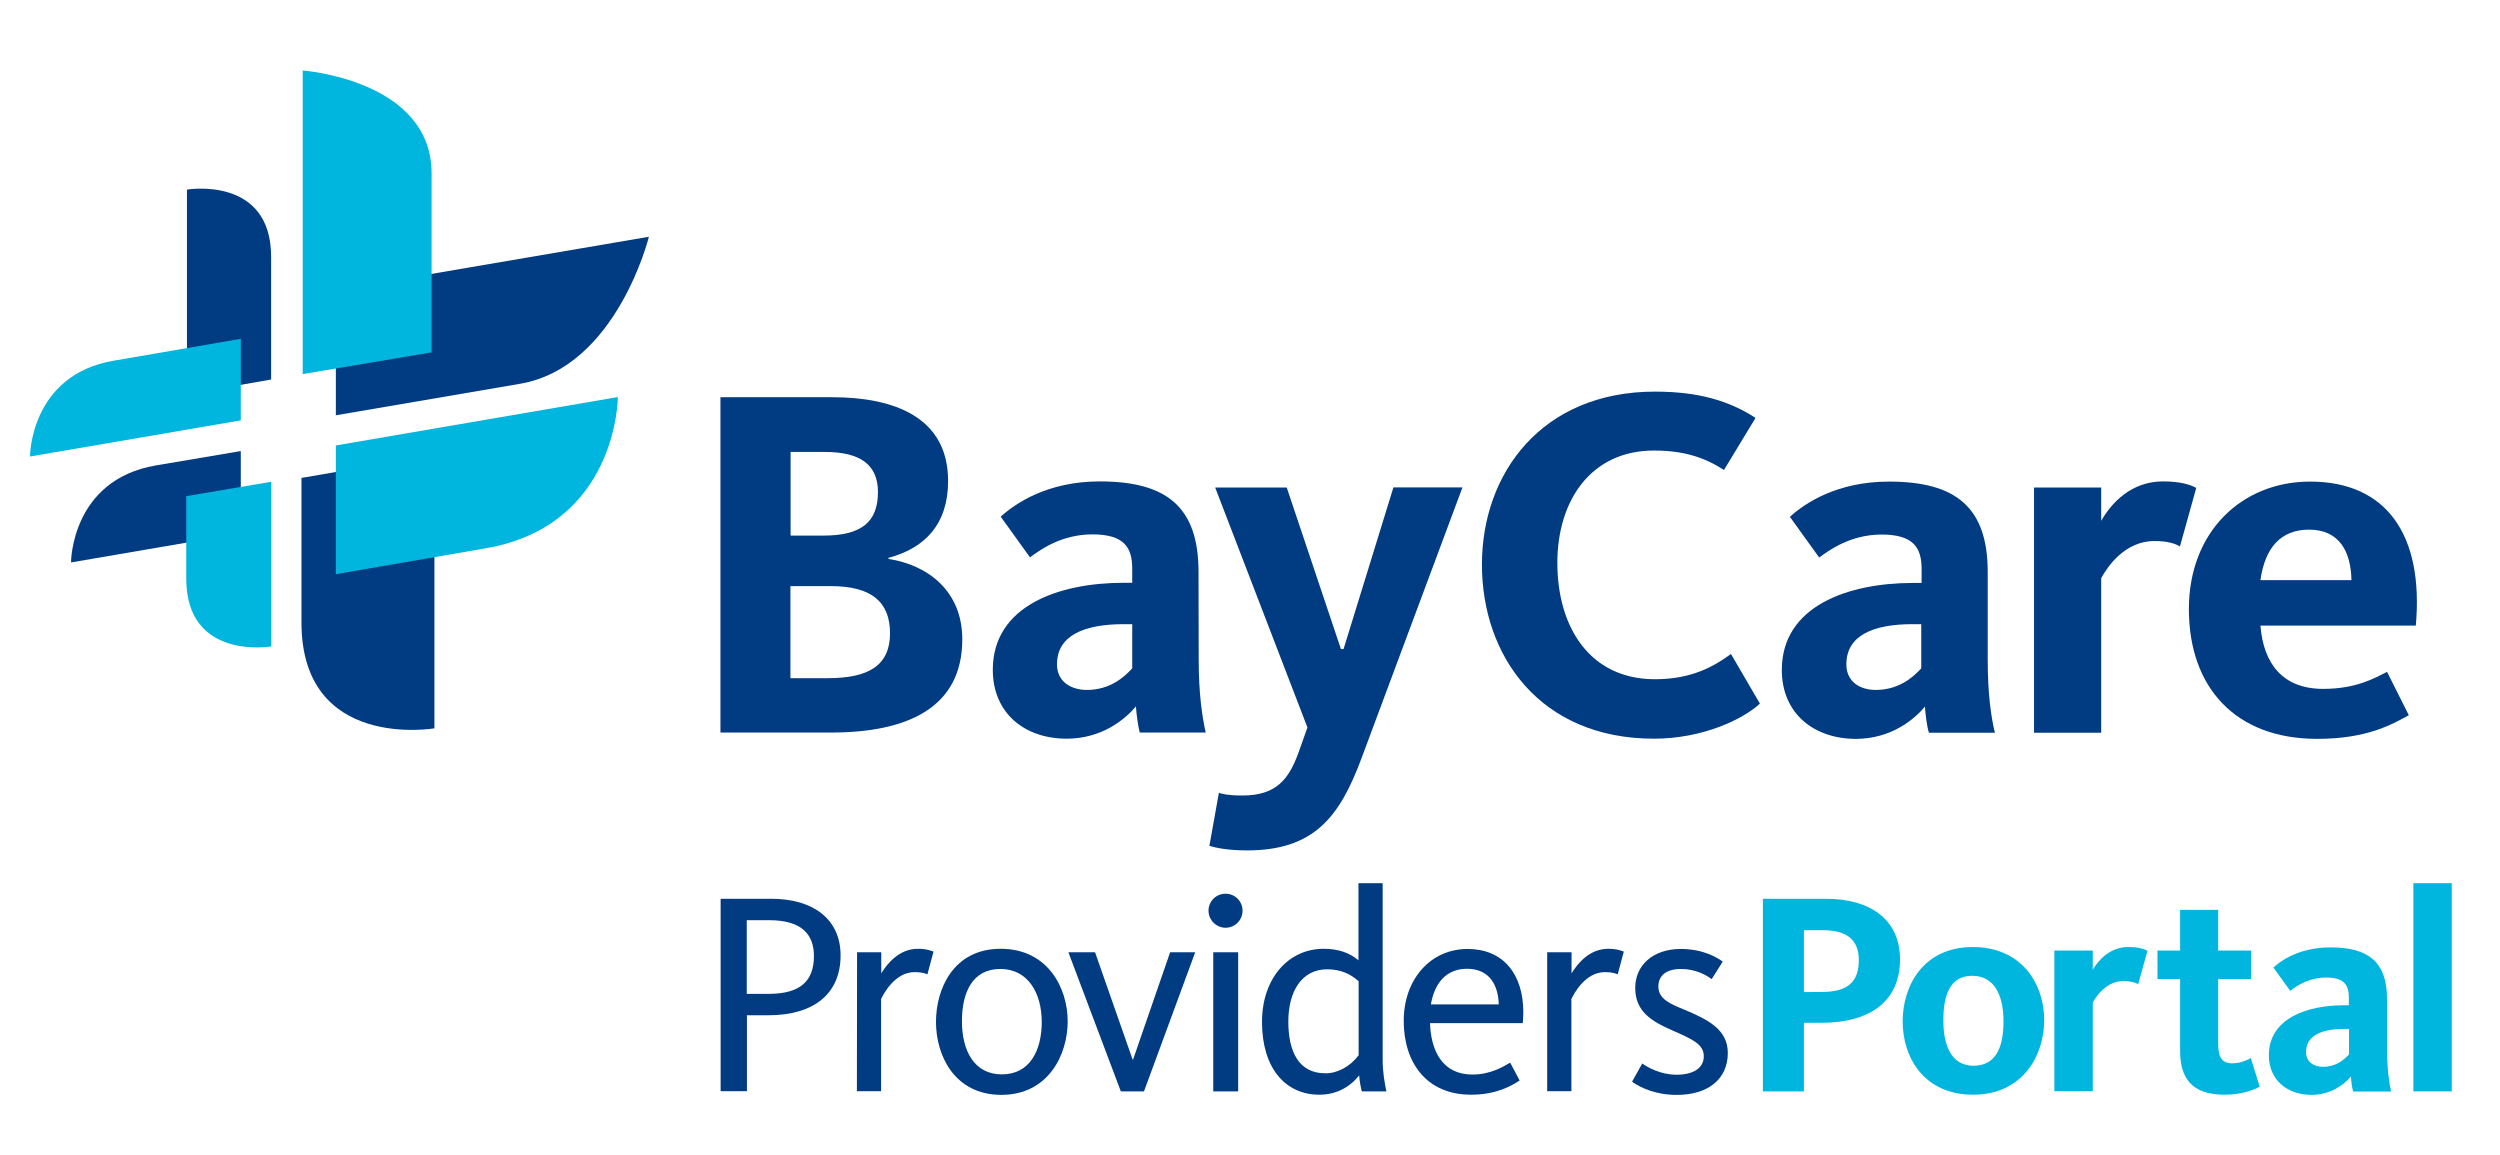 <?xml version="1.0" encoding="utf-8"?>
<!-- Generator: Adobe Illustrator 23.0.3, SVG Export Plug-In . SVG Version: 6.00 Build 0)  -->
<svg version="1.1" id="Layer_1" xmlns="http://www.w3.org/2000/svg" xmlns:xlink="http://www.w3.org/1999/xlink" x="0px" y="0px"
	 viewBox="0 0 142.55 65.86" style="enable-background:new 0 0 142.55 65.86;" xml:space="preserve">
<style type="text/css">
	.st0{fill:#013B82;}
	.st1{fill:#00B6DE;}
</style>
<g>
	<g>
		<path class="st0" d="M50.66,31.87v-0.06c2.08-0.56,3.4-1.91,3.4-4.39c0-3.63-3.08-4.77-6.6-4.77h-6.38v19.12h6.29
			c4.36,0,7.5-1.4,7.5-5.32C54.87,33.73,52.94,32.22,50.66,31.87z M45.07,25.77h1.95c2.02,0,3.04,0.71,3.04,2.29
			c0,1.7-0.93,2.48-3.12,2.48h-1.86v-4.77H45.07z M47.19,38.67h-2.12v-5.25h2.3c2.35,0,3.38,0.92,3.38,2.7
			C50.74,37.96,49.52,38.67,47.19,38.67z M68.34,32.61c0-3.7-1.81-5.16-5.63-5.16c-2.98,0-4.81,1.25-5.65,2.01l1.67,2.32
			c0.52-0.38,1.74-1.31,3.56-1.31c1.79,0,2.27,0.73,2.27,1.95v0.81h-0.48c-3.72,0-7.47,1.32-7.47,4.96c0,2.5,1.84,3.93,4.21,3.93
			c1.99,0,3.31-1.08,3.95-1.84c0.03,0.43,0.12,1.14,0.22,1.49h3.76c-0.2-0.88-0.4-2.23-0.4-4.13L68.34,32.61L68.34,32.61z
			 M64.56,38.11c-0.4,0.43-1.21,1.23-2.59,1.23c-0.86,0-1.7-0.44-1.7-1.46c0-1.65,1.55-2.29,3.81-2.29h0.48
			C64.56,35.59,64.56,38.11,64.56,38.11z M79.45,27.8l-2.84,9.21h-0.15l-3.09-9.21h-4.08l5.26,13.68l-0.51,1.44
			c-0.55,1.49-1.24,2.44-3.2,2.44c-0.83,0-1.13-0.09-1.34-0.15l-0.54,3.02c0.29,0.09,0.97,0.26,2.15,0.26
			c3.83,0,5.28-1.93,6.51-5.22l5.77-15.48h-3.94V27.8z"/>
		<path class="st0" d="M94.31,42.12c-6.51,0-9.81-4.73-9.81-9.93s3.41-9.86,9.87-9.86c2.49,0,4.24,0.53,5.73,1.5l-1.8,2.97
			c-1.06-0.69-2.24-1.11-3.99-1.11c-3.6,0-5.51,2.86-5.51,6.4c0,3.65,1.83,6.64,5.57,6.64c2.05,0,3.32-0.7,4.33-1.44l1.65,2.83
			C99.39,41.01,97.09,42.12,94.31,42.12"/>
		<path class="st0" d="M113.34,37.64v-5.02c0-3.7-1.82-5.16-5.63-5.16c-2.98,0-4.82,1.25-5.65,2.01l1.67,2.32
			c0.52-0.38,1.75-1.31,3.56-1.31c1.79,0,2.28,0.73,2.28,1.95v0.81h-0.49c-3.71,0-7.48,1.32-7.48,4.96c0,2.5,1.85,3.93,4.22,3.93
			c1.98,0,3.31-1.08,3.94-1.84c0.03,0.43,0.11,1.14,0.23,1.49h3.76C113.53,40.89,113.34,39.54,113.34,37.64z M109.55,38.11
			c-0.4,0.43-1.21,1.23-2.6,1.23c-0.86,0-1.67-0.44-1.67-1.46c0-1.65,1.53-2.29,3.78-2.29h0.49V38.11z"/>
		<path class="st0" d="M124.3,31.16c-0.24-0.15-0.66-0.31-1.46-0.31c-1.7,0-2.69,1.49-3.03,2.12v8.81h-3.83V27.8h3.83v1.9
			c0.59-1.04,1.73-2.25,3.52-2.25c1.04,0,1.58,0.2,1.9,0.37L124.3,31.16z"/>
		<path class="st0" d="M131.72,27.46c-3.87,0-6.91,2.84-6.91,7.27c0,4.44,2.63,7.4,7.31,7.4c2.88,0,4.3-0.84,5.23-1.35l-1.24-2.47
			c-0.68,0.34-1.74,0.97-3.64,0.97c-2.33,0-3.41-1.46-3.58-3.61h8.86C138.21,30.5,136.08,27.46,131.72,27.46z M128.89,33.08
			c0.26-1.85,1.16-2.88,2.77-2.88c1.76,0,2.39,1.29,2.42,2.88H128.89z"/>
	</g>
	<g>
		<g>
			<path class="st0" d="M19.15,16.55v7.13c0,0,5.02-0.86,10.52-1.8C35.17,20.93,37,13.5,37,13.5L19.15,16.55z"/>
			<path class="st0" d="M4.05,32.07l9.68-1.66v-4.69l-4.85,0.82C4.05,27.37,4.05,32.07,4.05,32.07"/>
			<path class="st0" d="M10.66,10.81v11.67l4.8-0.84v-6.98C15.47,10,10.66,10.81,10.66,10.81"/>
			<path class="st0" d="M17.19,35.49c0,7.34,7.58,6.04,7.58,6.04V25.95l-7.58,1.3V35.49"/>
		</g>
		<g>
			<path class="st1" d="M13.73,19.32c0,0-2.41,0.42-7.21,1.24c-4.81,0.8-4.81,5.47-4.81,5.47l12.02-2.06V19.32z"/>
			<path class="st1" d="M19.15,25.4v7.34c0,0,0.93-0.16,8.51-1.47c7.57-1.28,7.57-8.63,7.57-8.63L19.15,25.4z"/>
			<path class="st1" d="M24.61,9.89c0-5.34-7.35-5.87-7.35-5.87v17.31l7.35-1.24V9.89z"/>
			<path class="st1" d="M10.62,32.99c0,4.7,4.85,3.87,4.85,3.87v-9.39l-4.85,0.82V32.99"/>
		</g>
	</g>
</g>
<g>
	<path class="st0" d="M41.09,51.25h2.92c2.24,0,3.92,1.07,3.92,3.23c0,2.19-1.53,3.41-4.12,3.41h-1.22v4.33h-1.5V51.25z
		 M43.82,56.67c1.83,0,2.59-0.74,2.59-2.16c0-1.22-0.69-2.04-2.54-2.04h-1.29v4.2H43.82z"/>
	<path class="st0" d="M48.87,54.3h1.38v1.2c0.33-0.54,1.01-1.4,2.09-1.4c0.51,0,0.77,0.12,0.89,0.16l-0.35,1.3
		c-0.1-0.05-0.3-0.13-0.73-0.13c-1.14,0-1.78,1.27-1.91,1.53v5.26h-1.38L48.87,54.3L48.87,54.3z"/>
	<path class="st0" d="M53.37,58.27c0-1.88,0.99-4.17,3.69-4.17c2.69,0,3.82,2.24,3.82,4.14c0,1.88-1.09,4.19-3.79,4.19
		C54.41,62.42,53.37,60.17,53.37,58.27z M59.4,58.27c0-1.65-0.79-3.02-2.36-3.02c-1.58,0-2.19,1.32-2.19,2.98
		c0,1.67,0.69,3.03,2.27,3.03C58.69,61.27,59.4,59.94,59.4,58.27z"/>
	<path class="st0" d="M60.92,54.3h1.52l2.14,6.11h0.03l2.11-6.11h1.43l-2.92,7.93h-1.32L60.92,54.3z"/>
	<path class="st0" d="M68.91,51.93c0-0.54,0.43-0.97,0.97-0.97s0.97,0.43,0.97,0.97c0,0.53-0.43,0.97-0.97,0.97
		S68.91,52.45,68.91,51.93z M69.18,54.3h1.42v7.93h-1.42V54.3z"/>
	<path class="st0" d="M71.96,58.27c0-2.5,1.52-4.17,3.51-4.17c0.84,0,1.5,0.23,1.99,0.66v-4.4h1.38v10.12
		c0,0.63,0.12,1.32,0.21,1.75h-1.4c-0.05-0.17-0.13-0.61-0.15-0.91c-0.54,0.68-1.32,1.1-2.27,1.1
		C73.31,62.42,71.96,60.93,71.96,58.27z M77.47,60.17v-4.22c-0.48-0.43-1.04-0.68-1.8-0.68c-1.43,0-2.21,1.24-2.21,2.98
		s0.61,2.95,2.11,2.95C76.26,61.21,76.99,60.81,77.47,60.17z"/>
	<path class="st0" d="M80.04,58.21c0-2.36,1.52-4.1,3.64-4.1c2.01,0,3.18,1.4,3.18,3.62c0,0.2-0.02,0.4-0.03,0.61h-5.29
		c0.05,1.58,0.71,2.93,2.41,2.93c1.09,0,1.81-0.48,2.16-0.68l0.54,1.02c-0.43,0.28-1.3,0.81-2.77,0.81
		C81.34,62.42,80.04,60.59,80.04,58.21z M85.46,57.27c-0.03-1.07-0.51-2.03-1.81-2.03c-1.2,0-1.86,0.84-2.06,2.03H85.46z"/>
	<path class="st0" d="M88.23,54.3h1.38v1.2c0.33-0.54,1.01-1.4,2.09-1.4c0.51,0,0.77,0.12,0.89,0.16l-0.35,1.3
		c-0.1-0.05-0.3-0.13-0.73-0.13c-1.14,0-1.78,1.27-1.91,1.53v5.26h-1.38V54.3H88.23z"/>
	<path class="st0" d="M93.06,61.68l0.58-1.04c0.3,0.21,1.02,0.64,1.96,0.64c0.96,0,1.55-0.38,1.55-1.05c0-0.69-0.64-0.97-1.8-1.48
		c-1.22-0.53-2.11-1.1-2.11-2.42c0-1.27,0.99-2.22,2.6-2.22c1.32,0,2.13,0.53,2.39,0.72l-0.63,1c-0.28-0.21-0.89-0.58-1.75-0.58
		c-0.84,0-1.29,0.38-1.29,1c0,0.71,0.66,0.99,1.55,1.35c1.27,0.54,2.41,1.1,2.41,2.44c0,1.48-1.12,2.39-2.9,2.39
		C94.44,62.44,93.55,62.03,93.06,61.68z"/>
	<path class="st1" d="M100.53,51.25h3.61c2.39,0,4.2,1.1,4.2,3.46c0,2.39-1.73,3.61-4.47,3.61h-1.01v3.91h-2.34V51.25H100.53z
		 M103.9,56.56c1.47,0,2.09-0.59,2.09-1.81c0-1.1-0.61-1.71-2.04-1.71h-1.09v3.53L103.9,56.56L103.9,56.56z"/>
	<path class="st1" d="M108.49,58.24c0-2.06,1.2-4.24,4-4.24s4.07,2.11,4.07,4.17c0,2.03-1.24,4.25-4.05,4.25
		C109.71,62.42,108.49,60.3,108.49,58.24z M114.24,58.24c0-1.5-0.53-2.6-1.78-2.6c-1.24,0-1.65,1.04-1.65,2.54s0.49,2.59,1.73,2.59
		C113.79,60.76,114.24,59.74,114.24,58.24z"/>
	<path class="st1" d="M117.14,54.2h2.19v1.09c0.35-0.59,1.01-1.29,2.03-1.29c0.59,0,0.91,0.12,1.09,0.21l-0.53,1.91
		c-0.13-0.08-0.38-0.18-0.84-0.18c-0.97,0-1.55,0.86-1.75,1.22v5.06h-2.19V54.2z"/>
	<path class="st1" d="M124.31,59.92v-4.09h-1.29V54.2h1.29v-2.32h2.17v2.32h1.88v1.63h-1.88v3.66c0,0.79,0.2,1.14,0.81,1.14
		c0.48,0,0.89-0.2,1.05-0.3l0.51,1.63c-0.33,0.18-1,0.46-2.01,0.46C124.95,62.42,124.31,61.45,124.31,59.92z"/>
	<path class="st1" d="M129.37,60.17c0-2.09,2.16-2.85,4.28-2.85h0.28v-0.46c0-0.77-0.35-1.12-1.3-1.12c-0.87,0-1.57,0.38-2.04,0.76
		l-0.96-1.33c0.64-0.59,1.73-1.15,3.25-1.15c2.19,0,3.23,0.84,3.23,2.97v2.88c0,1.09,0.12,1.86,0.23,2.37h-2.16
		c-0.07-0.2-0.12-0.61-0.13-0.86c-0.43,0.53-1.22,1.05-2.26,1.05C130.43,62.42,129.37,61.6,129.37,60.17z M133.94,60.12v-1.45h-0.28
		c-1.29,0-2.17,0.38-2.17,1.32c0,0.59,0.48,0.84,0.97,0.84C133.13,60.83,133.59,60.51,133.94,60.12z"/>
	<path class="st1" d="M137.61,50.36h2.19v11.87h-2.19V50.36z"/>
</g>
</svg>
